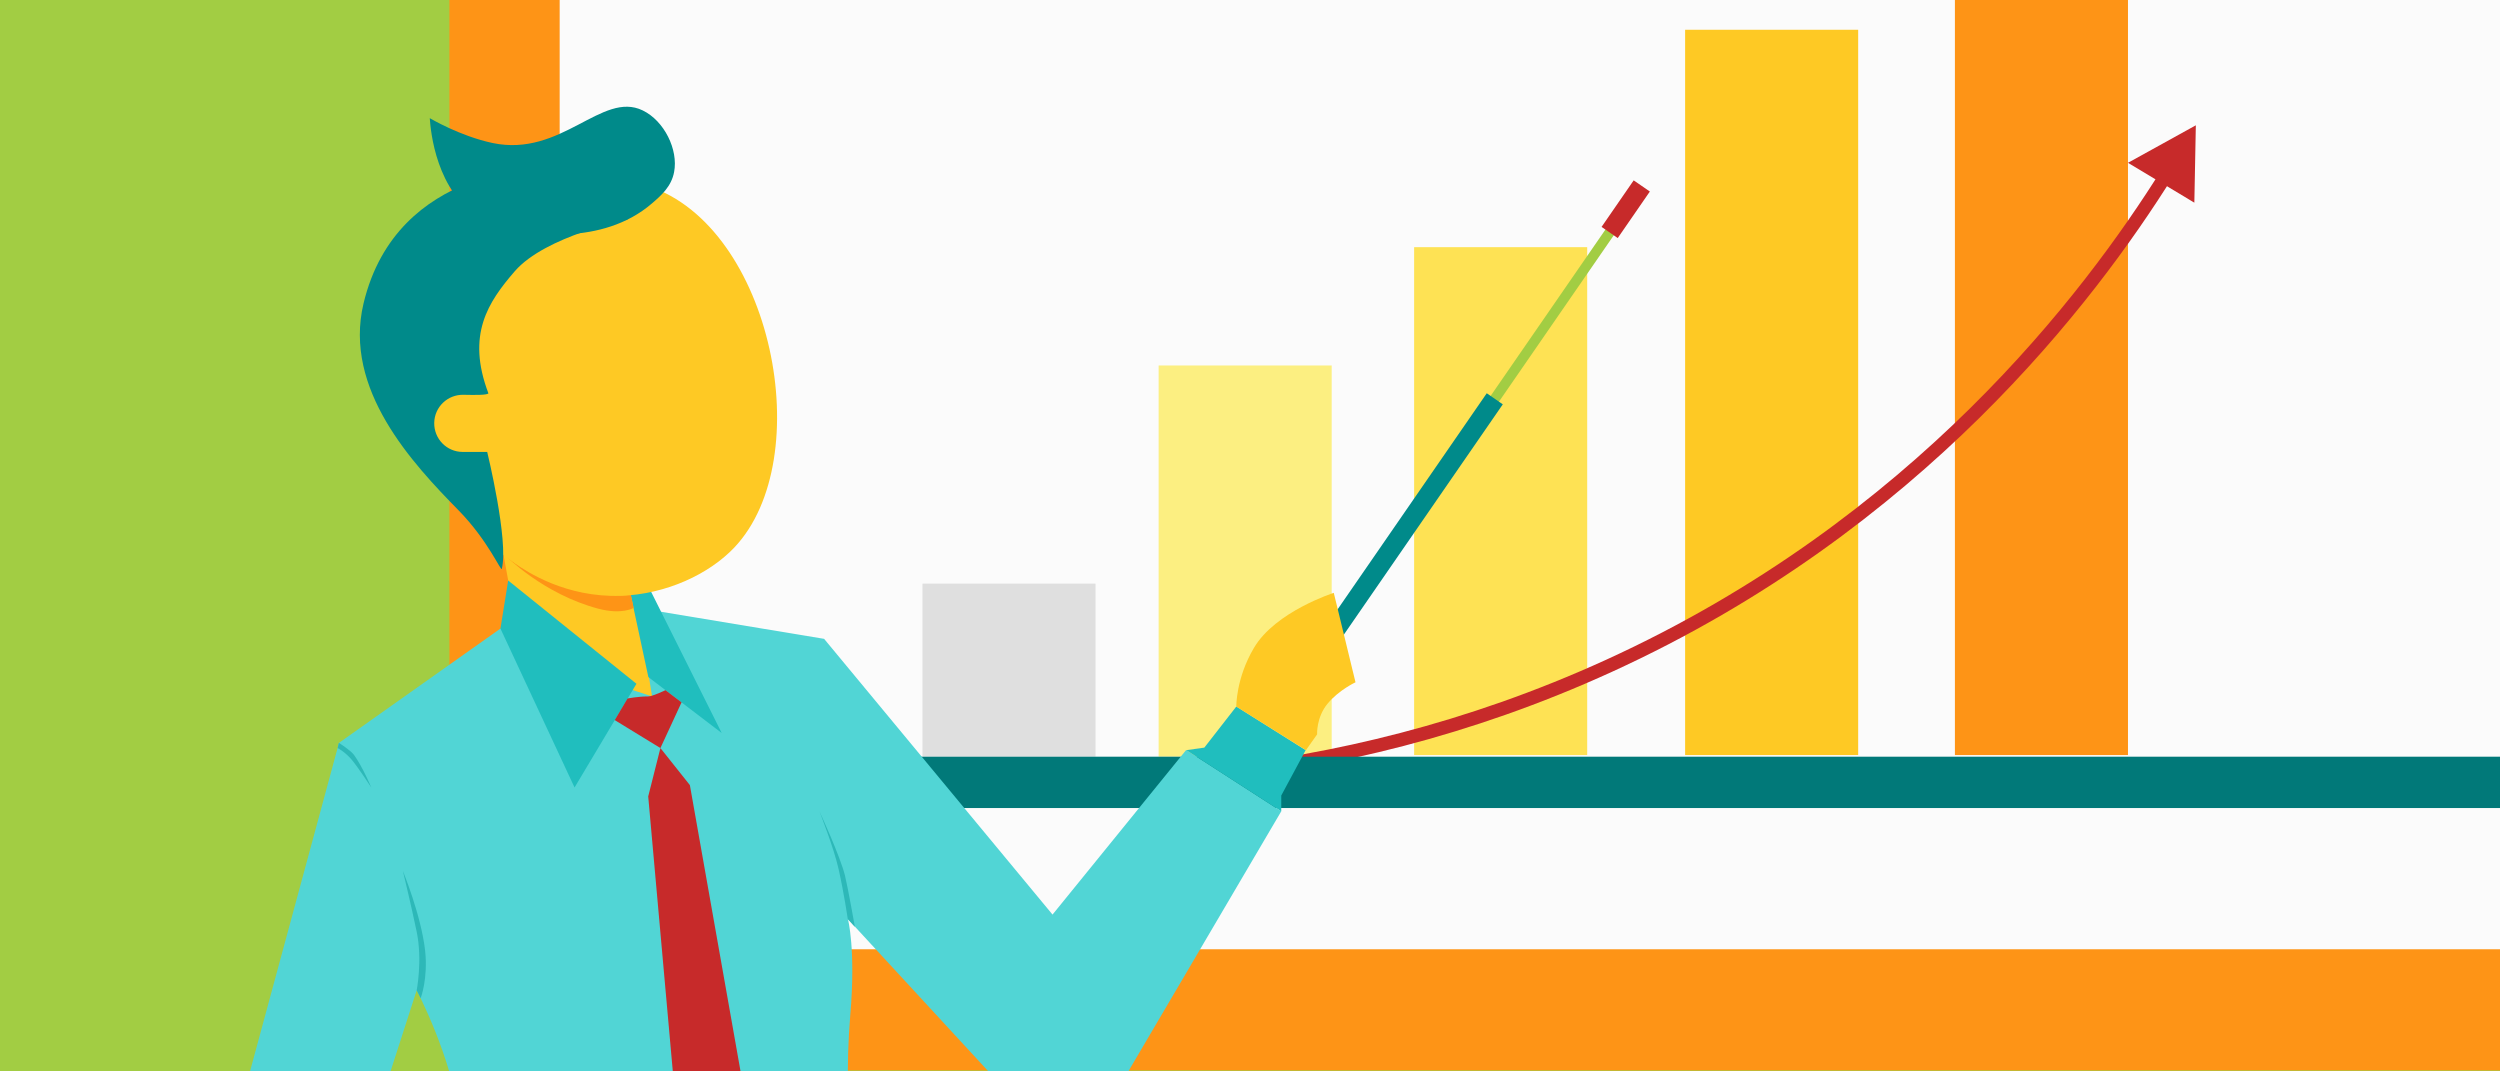 <?xml version="1.0" encoding="utf-8"?>
<!-- Generator: Adobe Illustrator 23.0.3, SVG Export Plug-In . SVG Version: 6.00 Build 0)  -->
<svg version="1.1" id="Layer_1" xmlns="http://www.w3.org/2000/svg" xmlns:xlink="http://www.w3.org/1999/xlink" x="0px" y="0px"
	 viewBox="0 0 1680 720" style="enable-background:new 0 0 1680 720;" xml:space="preserve">
<style type="text/css">
	.st0{fill:#A2CD43;}
	.st1{fill:#FE9416;}
	.st2{fill:#FBFBFB;}
	.st3{fill:#FCEF81;}
	.st4{fill:#DFDFDF;}
	.st5{fill:#FEE254;}
	.st6{fill:#FEC924;}
	.st7{fill:none;stroke:#C72A2A;stroke-width:9;stroke-linecap:round;stroke-miterlimit:10;}
	.st8{fill:#C72A2A;}
	.st9{fill:#017979;}
	.st10{fill:#008A8A;}
	.st11{fill:#51D5D5;}
	.st12{fill:#20BEBE;}
	.st13{fill:#2DB8B8;}
</style>
<rect x="-18.6" y="-5.4" class="st0" width="1705.6" height="743.2"/>
<rect x="302" y="-5.4" class="st1" width="1385" height="724.7"/>
<rect x="376.1" y="-5.4" class="st2" width="1310.9" height="643.3"/>
<rect x="778.6" y="245.6" class="st3" width="116.3" height="262.9"/>
<rect x="619.9" y="392.2" class="st4" width="116.3" height="116.3"/>
<rect x="950.3" y="166.1" class="st5" width="116.3" height="341.3"/>
<rect x="1313.7" y="-51.4" class="st1" width="116.3" height="558.8"/>
<rect x="1132.4" y="20" class="st6" width="116.3" height="487.4"/>
<g>
	<g>
		<path class="st7" d="M636,520.8c80.4,8,254,14,445.3-73.4c207.3-94.7,323-247.8,375.1-331"/>
		<g>
			<polygon class="st8" points="1474.6,136.2 1475.6,84.2 1430,109.4 			"/>
		</g>
	</g>
</g>
<rect x="572.6" y="508.5" class="st9" width="1114.4" height="34.5"/>
<g>
	<g>
		
			<rect x="1045.2" y="117.4" transform="matrix(0.823 0.568 -0.568 0.823 301.206 -559.027)" class="st0" width="6.8" height="173.9"/>
		
			<rect x="929.1" y="246.1" transform="matrix(0.823 0.568 -0.568 0.823 374.234 -465.999)" class="st10" width="13.1" height="244.1"/>
		
			<rect x="1086.3" y="121.1" transform="matrix(0.823 0.568 -0.568 0.823 272.592 -595.478)" class="st8" width="13.2" height="38"/>
	</g>
	<g>
		<path class="st11" d="M336.3,422.4l-108.5,76.8l-60.8,224.5c-6.9,25.5-4.7,52.5,6.2,76.6L246.3,961l63.9-42.6l-63.9-148.4
			L280,665.5c0,0,23.4,44.1,28.9,86.6s-1.4,108.5,5.5,118.1s99,35.7,164.9,22s100.3-31.6,99-52.2s-12.8-88.7-6.9-158
			c3.8-44.3-1.6-64.4-1.6-64.4l118.3,128.3c16.7,18.1,46.1,14.9,58.6-6.3L861,545.2l-63.9-41.2l-89.8,110.6L553.8,429.3l-109.6-18.2
			L336.3,422.4z"/>
		<polygon class="st6" points="337.1,366 350.5,439.2 438.2,468 421.7,366 		"/>
		<polygon class="st12" points="341.5,390.1 336.3,422.4 386.1,529.2 427.7,459.5 		"/>
		<polygon class="st12" points="433.6,389.8 485,492.6 435.7,455 421.7,389.8 		"/>
		<polygon class="st12" points="797.2,504.1 809.3,502.4 830.8,474.8 877.4,504.1 861,534.6 861,545.2 		"/>
		<path class="st6" d="M830.8,474.8c0,0-0.3-19,11.9-39.5c14.4-24.4,53.6-36.9,53.6-36.9l14.6,60.1c0,0-11.2,5.2-18.8,14.4
			c-7.6,9.2-7,20.6-7,20.6l-7.5,10.6L830.8,474.8z"/>
		<path class="st1" d="M340.1,373.7c0,0,24.8,25.4,61.8,35.3c16.1,4.3,23.9-0.5,23.9-0.5l-1.9-9.1c0,0-5.2,2.9-29.4-3.1
			C386.3,394.2,340.1,373.7,340.1,373.7z"/>
		<g>
			<path class="st6" d="M346.1,378.7c-51.5-35.4-56.8-97.7-57.7-108.8c-1.4-16.9-6.4-76.3,38.4-116.8c28.1-25.4,72.1-40,108.9-28
				c83.3,27.2,114.4,183.1,57.7,242.9c-16.9,17.8-45.6,31.3-76.2,32.4C380.2,401.6,354.1,384.2,346.1,378.7z"/>
		</g>
		<path class="st10" d="M368.4,112.9c0,0-101.6-3.2-124.1,91c-13.8,57.8,33,107.6,64,139.2c19.5,19.9,28.4,41.1,28.9,39.2
			c4.8-18.7-9.8-78.6-9.8-78.6h-16.4c-10.8,0-19.4-8.8-19.2-19.6l0,0c0.2-10.7,9.1-19.1,19.8-18.8c8.2,0.2,16,0.2,16.6-1
			c-14.9-39.3-0.3-61.2,17.7-82c20.7-23.9,76-34.9,76-34.9"/>
		<path class="st8" d="M421.7,469.4c0,0,6.9-1.4,13.9-1.4c2.9,0,11.6-4.2,11.6-4.2L458,472l-14.2,30.7l-30.7-18.8L421.7,469.4z"/>
		<polygon class="st8" points="443.8,502.7 435.6,535.2 453.4,734.2 480,770 499.3,729.3 463.6,527.6 		"/>
		<path class="st13" d="M438.2,468"/>
		<path class="st13" d="M280,665.5c0,0,4-20.2,0-39.4s-9.3-40.9-9.3-40.9s12.4,30.1,15,53.8c2,18.7-3,31.8-3,31.8L280,665.5z"/>
		<path class="st13" d="M227.7,499.2c0,0,7.7,4.8,10.2,8.1c5.9,8.2,11.6,21.9,11.6,21.9s-9.2-14.2-13.7-19.3
			c-4.6-5.1-8.9-7.2-8.9-7.2L227.7,499.2z"/>
		<path class="st13" d="M569.7,617.6c0,0-2.5-17.3-6.2-33.7c-3.1-14-12.8-38.6-12.8-38.6s14,30.1,17.2,43.4
			c1.8,7.3,6.6,34.2,6.6,34.2L569.7,617.6z"/>
		<path class="st10" d="M438.1,136.7c6.3-5.4,13.1-11.4,14.9-21.1c2.9-15-6.6-34.4-21.1-41.4c-27.4-13.3-54.6,31.7-100.9,21.9
			c-22.1-4.7-42.2-16.7-42.2-16.7c0.6,8.5,4.1,49.8,34.7,67.8c7.6,4.5,14,5.8,23.4,7.7C354.3,156.4,404.2,166,438.1,136.7z"/>
	</g>
</g>
</svg>
